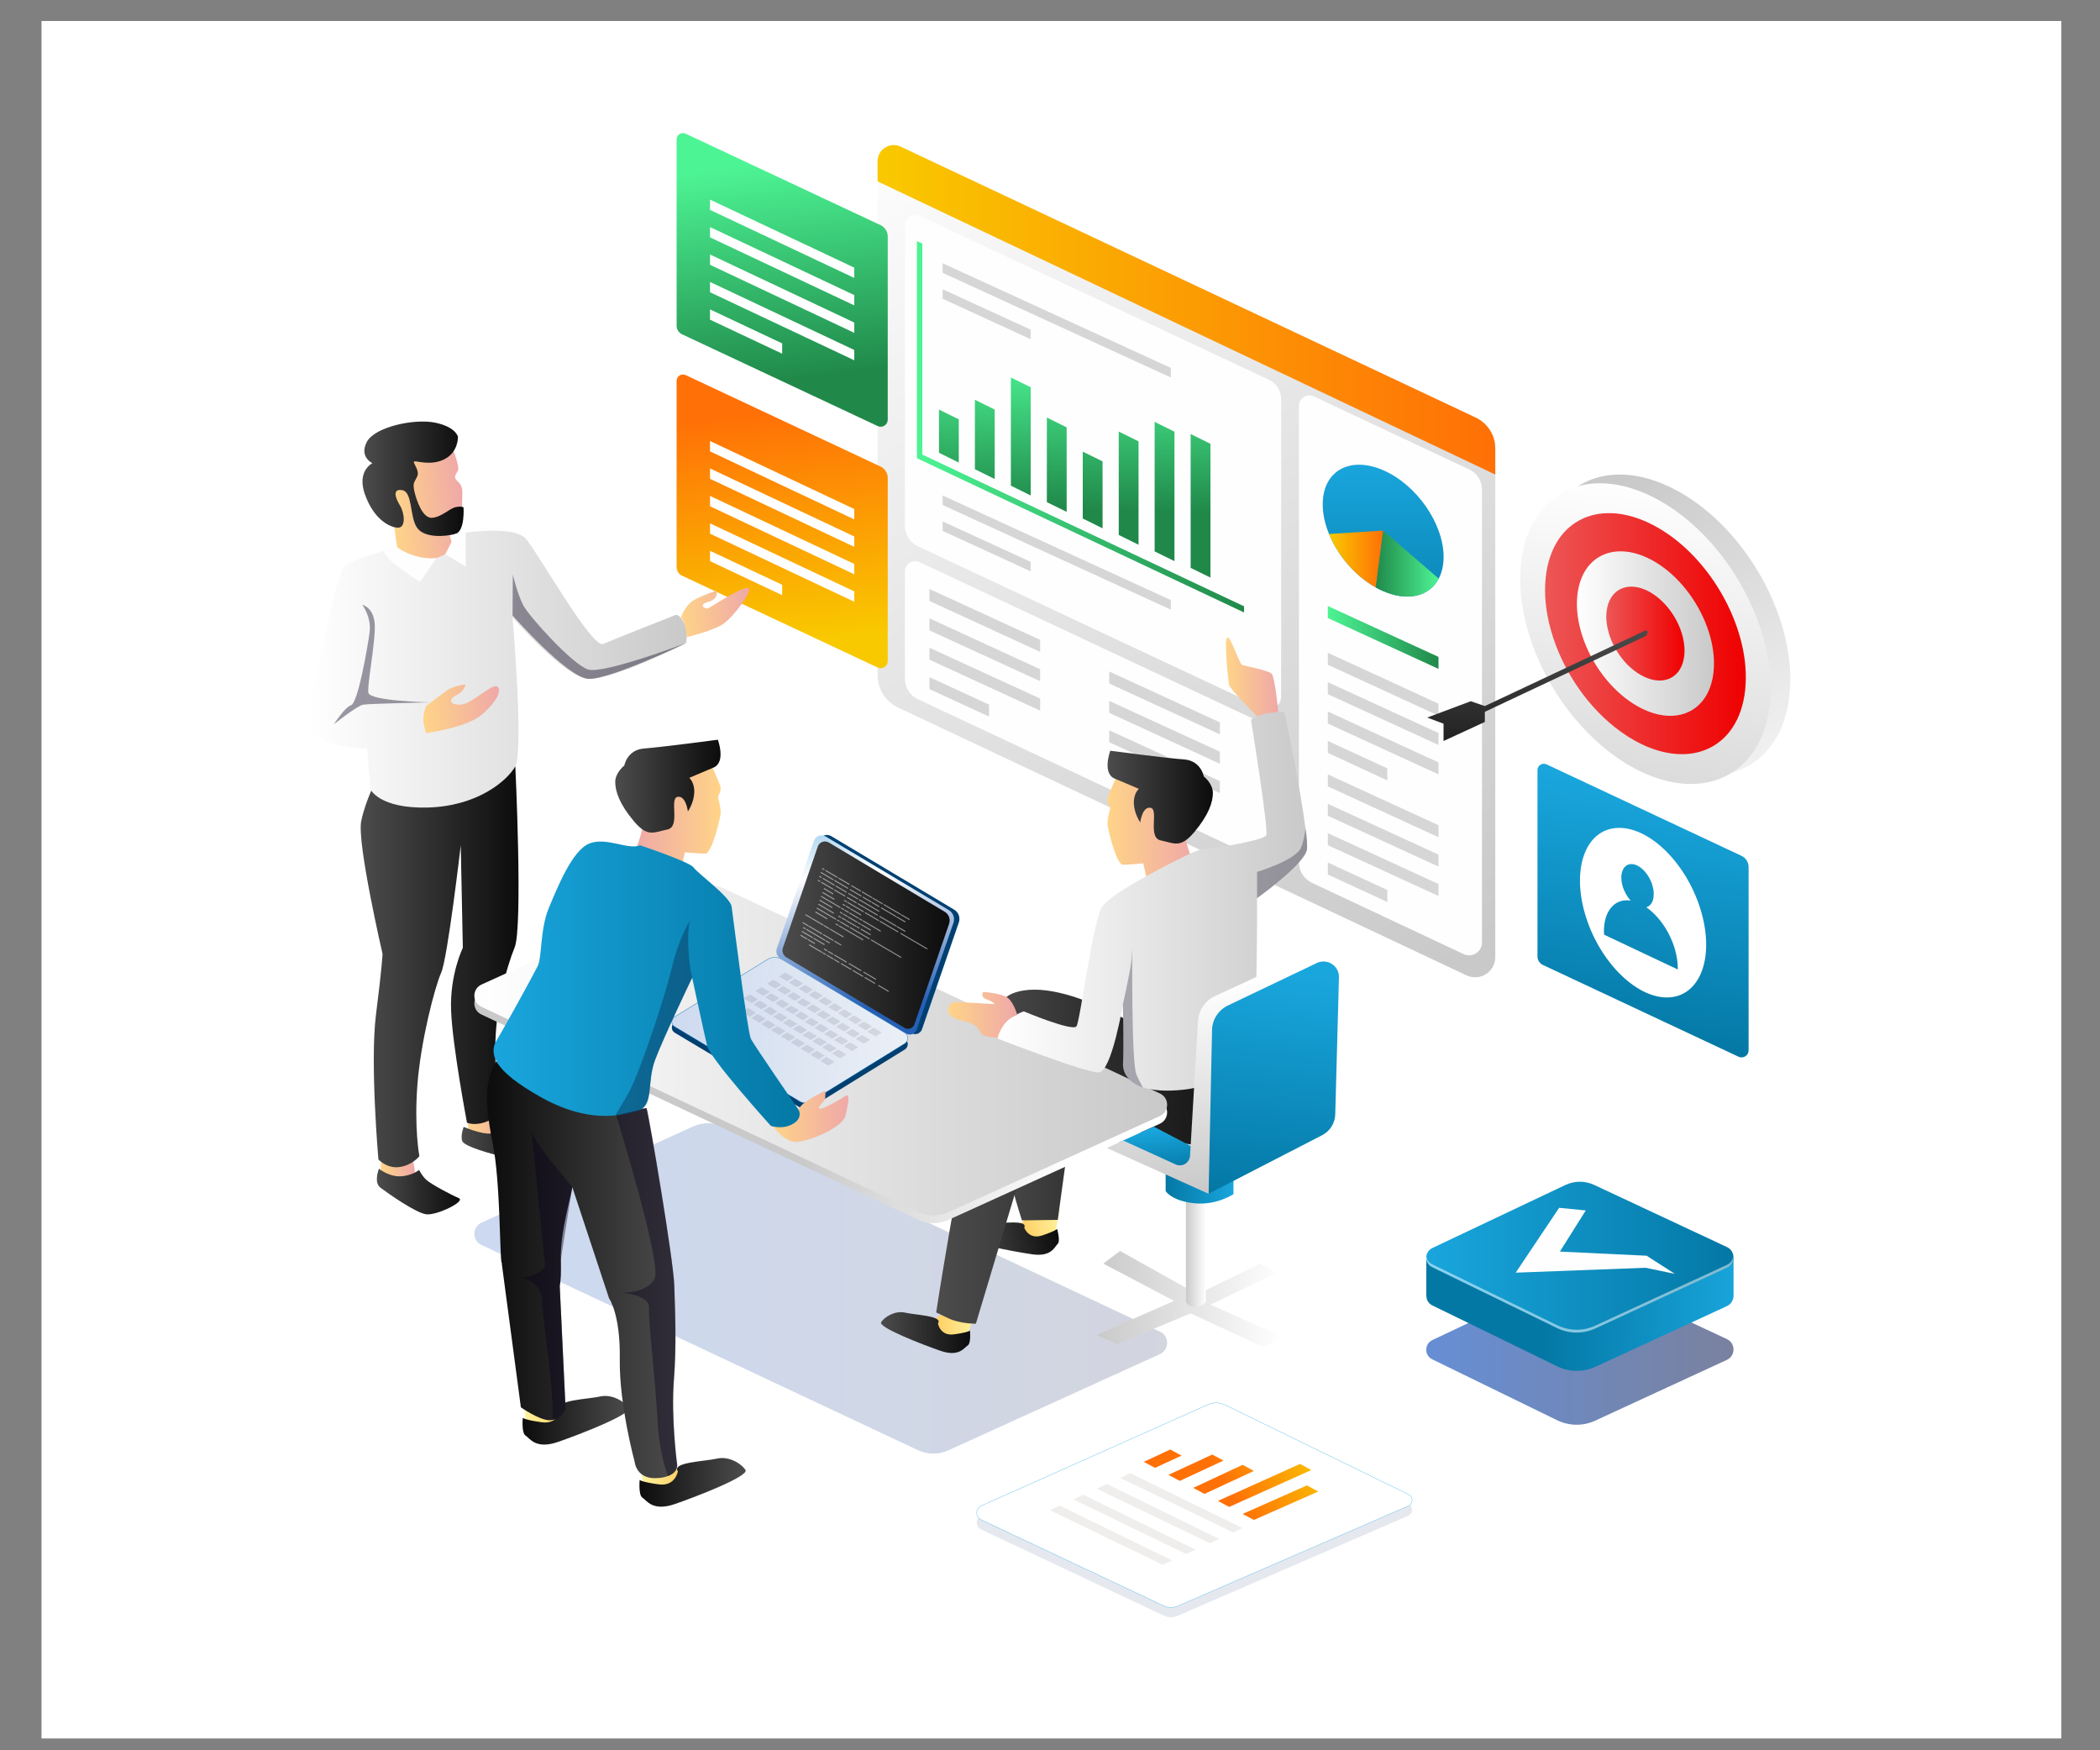 <svg xmlns="http://www.w3.org/2000/svg" viewBox="0 0 3000 2500" id="business-team-working-in-office"><rect x="0" y="0" width="3000" height="2500" fill="#808080" stroke="none"/><path fill="#fff" d="M59.3 30h2885.4v2453.1H59.3z"></path><linearGradient id="a" x1="677.769" x2="1667.296" y1="1840.272" y2="1840.272" gradientUnits="userSpaceOnUse"><stop offset="0" stop-color="#0043ba"></stop><stop offset="1" stop-color="#212d5e"></stop></linearGradient><path fill="url(#a)" d="m1354.7 2071.6 302.2-137.4c13.8-6.3 13.9-25.8.2-32.2l-622.5-292.6c-14.1-6.6-30.5-6.8-44.7-.3L688 1746.3c-13.7 6.2-13.8 25.6-.2 31.9l623.4 293.1c13.8 6.5 29.7 6.6 43.5.3z" opacity=".2"></path><linearGradient id="b" x1="1513.611" x2="1584.116" y1="1585.427" y2="1585.427" gradientTransform="rotate(-10.673 2405.88 2025.575)" gradientUnits="userSpaceOnUse"><stop offset="0" stop-color="#ffc655"></stop><stop offset="1" stop-color="#fff39f"></stop></linearGradient><path fill="url(#b)" d="M1469.6 1732.2s-12.2 22.5-20.6 22.7c-8.4.2 15.8 17.3 28.8 18.2 13 .9 30.4-7.4 29.9-10-.5-2.6 6.2-34.3 6.2-34.3l-44.3 3.4z"></path><linearGradient id="c" x1="1448.49" x2="1575.943" y1="1597.043" y2="1597.043" gradientTransform="rotate(-10.673 2405.88 2025.575)" gradientUnits="userSpaceOnUse"><stop offset="0" stop-color="#4c4c4c"></stop><stop offset="1" stop-color="#0c0c0c"></stop></linearGradient><path fill="url(#c)" d="M1463.2 1753.6s6.3 17.4 25.4 11.1c19.1-6.3 21.6-9.4 21.6-9.4s5 17.6.7 21.5c-4.3 3.9-8.6 18.9-36.8 14.7-28.2-4.2-94.1-16.4-90.8-24.5 3.2-8 16.1-20.3 31.1-19.7 14.9.6 54.6-5.9 48.8 6.3z"></path><linearGradient id="d" x1="1413.254" x2="1722.611" y1="1578.347" y2="1578.347" gradientUnits="userSpaceOnUse"><stop offset="0" stop-color="#4c4c4c"></stop><stop offset="1" stop-color="#0c0c0c"></stop></linearGradient><path fill="url(#d)" d="M1667.3 1491.7s-145.4-101.8-220.1-73c-83.2 32.1 12.7 324.4 12.7 324.4l51.2-.7 29.4-214.9 182.1 15.5-55.3-51.3z"></path><linearGradient id="e" x1="1454.005" x2="1524.508" y1="1891.917" y2="1891.917" gradientTransform="translate(-130.345)" gradientUnits="userSpaceOnUse"><stop offset="0" stop-color="#ffc655"></stop><stop offset="1" stop-color="#fff39f"></stop></linearGradient><path fill="url(#e)" d="M1350.1 1870.5s-16.2 19.9-24.5 18.5c-8.3-1.3 12.3 19.9 24.9 23.3 12.6 3.3 31.2-1.7 31.2-4.3 0-2.7 12.4-32.5 12.4-32.5l-44-5z"></path><linearGradient id="f" x1="1388.886" x2="1516.336" y1="1903.533" y2="1903.533" gradientTransform="translate(-130.345)" gradientUnits="userSpaceOnUse"><stop offset="0" stop-color="#4c4c4c"></stop><stop offset="1" stop-color="#0c0c0c"></stop></linearGradient><path fill="url(#f)" d="M1339.9 1890.3s3 18.3 22.9 15.6c19.9-2.7 22.9-5.3 22.9-5.3s1.7 18.2-3.3 21.2-12 16.9-38.9 7.6c-26.9-9.3-89.4-33.6-84.7-40.9 4.7-7.3 19.6-16.9 34.2-13.6 14.6 3.5 54.8 4.5 46.9 15.4z"></path><linearGradient id="g" x1="1337.516" x2="1812.579" y1="1678.756" y2="1678.756" gradientUnits="userSpaceOnUse"><stop offset="0" stop-color="#4c4c4c"></stop><stop offset="1" stop-color="#0c0c0c"></stop></linearGradient><path fill="url(#g)" d="M1808.1 1531.1s25.5 93.1-46.1 106.3c-71.6 13.2-272-65.9-272-65.9l-95.9 319.2s-22.7.3-39.7-7.9l-17-8.2s56.9-372.8 87.7-399.1c30.8-26.2 251.9 14.6 251.9 14.6l131.1 41z"></path><linearGradient id="h" x1="1242.047" x2="2084.577" y1="146.486" y2="1367.801" gradientUnits="userSpaceOnUse"><stop offset="0" stop-color="#fff"></stop><stop offset="1" stop-color="#c9c9c9"></stop></linearGradient><path fill="url(#h)" d="M2136.1 640.5v726.6c0 21.1-21.9 35-41 26.1l-812.2-382.6c-17.8-8.4-29.2-26.3-29.2-46.1V230.3c0-17 17.6-28.2 33-20.9l821.5 387c16.9 8.1 27.9 25.2 27.9 44.1z"></path><path fill="#fefefe" d="m1804 1011.4-492.6-231.1c-11.4-5.3-18.7-16.8-18.7-29.4V321.7c0-10.8 11.3-18 21.1-13.4l498.5 233.9c10.9 5.1 17.9 16.1 17.9 28.2v424.4c0 13.4-14 22.3-26.2 16.6zM2090.9 1362.8 1874.3 1261c-11.4-5.3-18.7-16.8-18.7-29.4V579.5c0-10.8 11.3-18 21.1-13.4l222.5 104.6c10.9 5.1 17.9 16.1 17.9 28.2v647.3c0 13.4-14 22.3-26.2 16.6zM1804 1229.9l-492.6-231.1c-11.4-5.3-18.7-16.8-18.7-29.4v-153c0-10.8 11.3-18 21.1-13.4l498.5 233.9c10.9 5.1 17.9 16.1 17.9 28.2v148.2c0 13.4-14 22.3-26.2 16.6z"></path><linearGradient id="i" x1="1309.864" x2="1777.243" y1="609.577" y2="609.577" gradientUnits="userSpaceOnUse"><stop offset="0" stop-color="#4df494"></stop><stop offset="1" stop-color="#20894a"></stop></linearGradient><path fill="url(#i)" d="M1317.6 649.3V347.9l-7.7-3.5v310.1l467.3 220.3V866z"></path><linearGradient id="j" x1="1359.543" x2="1352.265" y1="503.844" y2="719.735" gradientUnits="userSpaceOnUse"><stop offset="0" stop-color="#4df494"></stop><stop offset="1" stop-color="#20894a"></stop></linearGradient><path fill="url(#j)" d="m1341.4 646.7 28.3 14V599l-28.3-14z"></path><linearGradient id="k" x1="1411.003" x2="1403.726" y1="505.578" y2="721.469" gradientUnits="userSpaceOnUse"><stop offset="0" stop-color="#4df494"></stop><stop offset="1" stop-color="#20894a"></stop></linearGradient><path fill="url(#k)" d="m1392.7 670.2 28.3 14V585l-28.3-14z"></path><linearGradient id="l" x1="1462.162" x2="1454.884" y1="507.303" y2="723.194" gradientUnits="userSpaceOnUse"><stop offset="0" stop-color="#4df494"></stop><stop offset="1" stop-color="#20894a"></stop></linearGradient><path fill="url(#l)" d="m1444.1 693.7 28.3 14V553.1l-28.3-13.9z"></path><linearGradient id="m" x1="1514.821" x2="1507.544" y1="509.078" y2="724.969" gradientUnits="userSpaceOnUse"><stop offset="0" stop-color="#4df494"></stop><stop offset="1" stop-color="#20894a"></stop></linearGradient><path fill="url(#m)" d="m1495.5 717.2 28.3 13.9V610.4l-28.3-14z"></path><linearGradient id="n" x1="1567.335" x2="1560.058" y1="510.848" y2="726.739" gradientUnits="userSpaceOnUse"><stop offset="0" stop-color="#4df494"></stop><stop offset="1" stop-color="#20894a"></stop></linearGradient><path fill="url(#n)" d="m1546.8 740.6 28.3 14V659l-28.3-13.9z"></path><linearGradient id="o" x1="1618.548" x2="1611.271" y1="512.574" y2="728.465" gradientUnits="userSpaceOnUse"><stop offset="0" stop-color="#4df494"></stop><stop offset="1" stop-color="#20894a"></stop></linearGradient><path fill="url(#o)" d="m1598.2 764.1 28.3 14V630.4l-28.3-14z"></path><linearGradient id="p" x1="1670.011" x2="1662.734" y1="514.309" y2="730.2" gradientUnits="userSpaceOnUse"><stop offset="0" stop-color="#4df494"></stop><stop offset="1" stop-color="#20894a"></stop></linearGradient><path fill="url(#p)" d="m1649.5 787.6 28.3 13.9V616.6l-28.3-14z"></path><linearGradient id="q" x1="1721.998" x2="1714.721" y1="516.061" y2="731.952" gradientUnits="userSpaceOnUse"><stop offset="0" stop-color="#4df494"></stop><stop offset="1" stop-color="#20894a"></stop></linearGradient><path fill="url(#q)" d="m1700.9 811.1 28.3 13.9V633.9l-28.3-14z"></path><path fill="#d6d6d6" d="m1346.6 389.7 326 149.5v-13.7l-326-149.5zM1346.6 426.7l125.8 57.8v-13.6l-125.8-57.8zM1346.6 721.3l326 149.5v-13.7l-326-149.4zM1346.6 758.3l125.8 57.8v-13.6l-125.8-57.8z"></path><linearGradient id="r" x1="2878.237" x2="2878.237" y1="658.878" y2="953.075" gradientTransform="matrix(-1 0 0 1 4854.11 0)" gradientUnits="userSpaceOnUse"><stop offset="0" stop-color="#19a6dd"></stop><stop offset=".995" stop-color="#0478a5"></stop></linearGradient><path fill="url(#r)" d="M1889.6 720.4c0 13.8 3.2 28.2 9 42.3 12.6 30.9 37.5 60.1 66.9 76.4 3.4 2 6.9 3.7 10.5 5.2 35.6 15.5 66.1 7.2 79.3-17.8 4.5-8.5 7-19 7-31 0-47.7-38.6-103.2-86.3-123.9-47.8-20.7-86.4 1.1-86.4 48.8z"></path><linearGradient id="s" x1="1898.575" x2="1975.916" y1="798.547" y2="798.547" gradientUnits="userSpaceOnUse"><stop offset="0" stop-color="#f9c900"></stop><stop offset=".995" stop-color="#ff7006"></stop></linearGradient><path fill="url(#s)" d="M1898.6 762.7c12.6 30.9 37.5 60.1 66.9 76.4l10.5-81.2-77.4 4.8z"></path><linearGradient id="t" x1="2798.9" x2="2888.648" y1="805.054" y2="805.054" gradientTransform="matrix(-1 0 0 1 4854.11 0)" gradientUnits="userSpaceOnUse"><stop offset="0" stop-color="#4df494"></stop><stop offset="1" stop-color="#20894a"></stop></linearGradient><path fill="url(#t)" d="M1965.5 839.1c3.4 2 6.9 3.7 10.5 5.2 35.6 15.5 66.1 7.2 79.3-17.8l-79.3-68.6-10.5 81.2z"></path><linearGradient id="u" x1="1896.877" x2="2054.959" y1="910.515" y2="910.515" gradientUnits="userSpaceOnUse"><stop offset="0" stop-color="#4df494"></stop><stop offset="1" stop-color="#20894a"></stop></linearGradient><path fill="url(#u)" d="m1896.9 882.8 158.1 72.6v-17.1l-158.1-72.7z"></path><path fill="#d6d6d6" d="m1896.9 949.5 158.1 72.7v-17.1l-158.1-72.7zM1896.9 991.5l158.1 72.6V1047l-158.1-72.6zM1896.9 1033.5l158.1 72.6V1089l-158.1-72.7zM1896.9 1075.4l85 39.3v-17.2l-85-39.2zM1327.8 858.4l158.1 72.7v-17.2l-158.1-72.6zM1327.8 900.4l158.1 72.6v-17.1l-158.1-72.7zM1327.8 942.3l158.1 72.7v-17.2l-158.1-72.6zM1327.8 984.3l85.1 39.2v-17.1l-85.1-39.2zM1584.6 976.3l158.1 72.6v-17.1l-158.1-72.7zM1584.6 1018.2l158.1 72.7v-17.2l-158.1-72.6zM1584.6 1060.2l158.1 72.6v-17.1l-158.1-72.6zM1584.6 1102.2l85.1 39.2v-17.1l-85.1-39.3zM1896.9 1123.2l158.1 72.7v-17.2l-158.1-72.6zM1896.9 1165.2l158.1 72.6v-17.1l-158.1-72.6zM1896.9 1207.2l158.1 72.6v-17.1l-158.1-72.7zM1896.9 1249.1l85 39.3v-17.2l-85-39.2z"></path><linearGradient id="v" x1="1253.675" x2="2136.064" y1="442.524" y2="442.524" gradientUnits="userSpaceOnUse"><stop offset="0" stop-color="#f9c900"></stop><stop offset=".995" stop-color="#ff7006"></stop></linearGradient><path fill="url(#v)" d="M2136.1 640.5v37.3l-882.4-418.7v-28.7c0-17 17.6-28.2 33-20.9l821.5 387c16.9 8 27.9 25.1 27.9 44z"></path><linearGradient id="w" x1="2267.2" x2="2592.42" y1="718.155" y2="1226.532" gradientUnits="userSpaceOnUse"><stop offset="0" stop-color="#c9c9c9"></stop><stop offset="1" stop-color="#fff"></stop></linearGradient><path fill="url(#w)" d="M2399.4 702.8c-98.4-55.5-187-15.5-198.4 89.2-3.3 30.2.3 62.7 9.4 94.9 19.8 70.6 66.7 139.8 126.4 181.8 6.9 5 14 9.5 21.4 13.6 73.3 41.4 141.3 29.6 175.7-22.5 11.8-17.7 19.6-40.2 22.5-66.7 11.4-104.8-58.8-234.8-157-290.3z"></path><linearGradient id="x" x1="2352.993" x2="2352.993" y1="677.938" y2="1331.077" gradientTransform="matrix(.972 .093 0 1 63.263 -212.885)" gradientUnits="userSpaceOnUse"><stop offset="0" stop-color="#fff"></stop><stop offset="1" stop-color="#c9c9c9"></stop></linearGradient><path fill="url(#x)" d="M2371.3 715.3c-98.4-55.5-187-15.5-198.4 89.2-3.3 30.2.3 62.7 9.4 94.9 19.8 70.6 66.7 139.8 126.4 181.8 6.9 5 14 9.5 21.4 13.6 73.3 41.4 141.3 29.6 175.7-22.5 11.8-17.7 19.6-40.2 22.5-66.7 11.4-104.8-58.8-234.8-157-290.3z"></path><linearGradient id="y" x1="2207.176" x2="2494.04" y1="905.032" y2="905.032" gradientUnits="userSpaceOnUse"><stop offset="0" stop-color="#ed5656"></stop><stop offset="1" stop-color="#ef0000"></stop></linearGradient><path fill="url(#y)" d="M2493.1 985.6c-2.3 21.3-8.6 39.3-18 53.5-27.6 41.8-82.1 51.3-140.9 18.1-5.9-3.3-11.6-6.9-17.1-10.9-47.9-33.6-85.5-89.1-101.4-145.7-7.3-25.8-10.2-51.8-7.5-76.1 9.1-84 80.2-116 159-71.5 78.7 44.4 135 148.6 125.9 232.6z"></path><linearGradient id="z" x1="2252.692" x2="2448.524" y1="905.032" y2="905.032" gradientUnits="userSpaceOnUse"><stop offset="0" stop-color="#fff"></stop><stop offset="1" stop-color="#c9c9c9"></stop></linearGradient><path fill="url(#z)" d="M2447.9 960c-1.6 14.5-5.9 26.8-12.3 36.5-18.9 28.5-56 35-96.2 12.3-4-2.2-7.9-4.7-11.7-7.4-32.7-23-58.4-60.9-69.2-99.5-5-17.6-6.9-35.4-5.1-51.9 6.2-57.3 54.7-79.2 108.6-48.8 53.7 30.4 92.1 101.5 85.9 158.8z"></path><linearGradient id="A" x1="2294.722" x2="2406.494" y1="905.032" y2="905.032" gradientUnits="userSpaceOnUse"><stop offset="0" stop-color="#ed5656"></stop><stop offset="1" stop-color="#ef0000"></stop></linearGradient><path fill="url(#A)" d="M2406.1 936.4c-.9 8.3-3.3 15.3-7 20.8-10.8 16.3-32 20-54.9 7-2.3-1.3-4.5-2.7-6.7-4.2-18.7-13.1-33.3-34.7-39.5-56.8-2.9-10.1-4-20.2-2.9-29.6 3.6-32.7 31.2-45.2 62-27.9 30.6 17.4 52.6 58 49 90.7z"></path><linearGradient id="B" x1="2196.346" x2="2196.346" y1="896.367" y2="1142.865" gradientUnits="userSpaceOnUse"><stop offset="0" stop-color="#4c4c4c"></stop><stop offset="1" stop-color="#0c0c0c"></stop></linearGradient><path fill="url(#B)" d="m2350.6 900.5-229.4 108-20.1-6.9-62.2 23.3 23.3 8.8v24.7l59-27.2v-14.5l229.4-108c0-.1 7.1-7 0-8.2z"></path><linearGradient id="C" x1="2372.061" x2="2320.939" y1="1122.578" y2="1487.738" gradientUnits="userSpaceOnUse"><stop offset="0" stop-color="#19a6dd"></stop><stop offset=".995" stop-color="#0478a5"></stop></linearGradient><path fill="url(#C)" d="M2498 1238.6v261.7c0 7.3-7.6 12.2-14.3 9.1l-279.5-131.1c-4.8-2.2-7.8-7-7.8-12.3v-266c0-6.7 6.9-11 13-8.2l278.4 130.6c6.2 2.9 10.2 9.2 10.2 16.2z"></path><path fill="#fff" d="M2430.7 1303.6c-18.8-66.9-71.4-121.1-117.5-121.1-46.1 0-68.2 54.2-49.4 121.1 18.8 66.9 71.4 121.1 117.5 121.1 46.1-.1 68.2-54.3 49.4-121.1zm-33.8 81.2-105.4-49.8c-1.7-28.5 11-49.1 32.7-49.1 1.8 0 3.5.2 5.3.4-5.1-5.5-9.3-12.9-11.6-21-4.8-17.2.9-31.1 12.7-31.1 11.8 0 25.4 13.9 30.2 31.1 4.3 15.2.3 27.9-8.9 30.6 17.8 12.4 33.8 35 41.1 60.9 2.8 10 4 19.4 3.9 28z"></path><linearGradient id="D" x1="1096.212" x2="1134.976" y1="233.468" y2="541.162" gradientUnits="userSpaceOnUse"><stop offset="0" stop-color="#4df494"></stop><stop offset="1" stop-color="#20894a"></stop></linearGradient><path fill="url(#D)" d="M1268.2 337.8v261.7c0 7.3-7.6 12.2-14.3 9.1L974.4 477.5c-4.8-2.2-7.8-7-7.8-12.3v-266c0-6.7 6.9-11 13-8.2L1258 321.6c6.1 2.9 10.2 9.2 10.2 16.2z"></path><path fill="#fff" d="m1014.3 299.8 206.1 97.2v-14.7l-206.1-97.2zM1014.3 339l206.1 97.2v-14.7l-206.1-97.2zM1014.3 378.2l206.1 97.2v-14.7l-206.1-97.2zM1014.3 417.4l206.1 97.2v-14.7l-206.1-97.2zM1014.3 456.6l103.1 48.6v-14.7l-103.1-48.6z"></path><linearGradient id="E" x1="1134.408" x2="1101.457" y1="917.663" y2="586.313" gradientUnits="userSpaceOnUse"><stop offset="0" stop-color="#f9c900"></stop><stop offset=".995" stop-color="#ff7006"></stop></linearGradient><path fill="url(#E)" d="M1268.2 682.7v261.7c0 7.3-7.6 12.2-14.3 9.1L974.4 822.3c-4.8-2.2-7.8-7-7.8-12.3V544c0-6.7 6.9-11 13-8.2L1258 666.4c6.1 3 10.2 9.3 10.2 16.3z"></path><path fill="#fff" d="m1014.3 644.7 206.1 97.2v-14.8l-206.1-97.2zM1014.3 683.9l206.1 97.2v-14.8l-206.1-97.2zM1014.3 723.1l206.1 97.2v-14.8l-206.1-97.2zM1014.3 762.3l206.1 97.2v-14.8l-206.1-97.2zM1014.3 801.5l103.1 48.6v-14.8l-103.1-48.6z"></path><linearGradient id="F" x1="514.1" x2="562.065" y1="1530.471" y2="1530.471" gradientTransform="rotate(-4.585 2286.924 1225.157)" gradientUnits="userSpaceOnUse"><stop offset="0" stop-color="#ffd488"></stop><stop offset="1" stop-color="#efa8a8"></stop></linearGradient><path fill="url(#F)" d="M545.1 1655.7s-3.5 17.3 1.9 23.1 41.1 7.8 44.4 1.4c3.3-6.4-1.9-24.1-1.9-24.1l-44.4-.4z"></path><linearGradient id="G" x1="642.961" x2="698.726" y1="1479.274" y2="1479.274" gradientTransform="rotate(-4.585 2286.924 1225.157)" gradientUnits="userSpaceOnUse"><stop offset="0" stop-color="#ffd488"></stop><stop offset="1" stop-color="#efa8a8"></stop></linearGradient><path fill="url(#G)" d="M667.7 1597.7s.9 23.9 5.5 24.1c4.6.3 57.8 1.3 51.5-4.1-6.4-5.4-13.1-13.3-15.5-17.4-2.4-4.2-3.3-8.3-3.3-8.3l-38.2 5.7z"></path><linearGradient id="H" x1="515.056" x2="740.717" y1="1380.988" y2="1380.988" gradientUnits="userSpaceOnUse"><stop offset="0" stop-color="#4c4c4c"></stop><stop offset="1" stop-color="#0c0c0c"></stop></linearGradient><path fill="url(#H)" d="M736.2 1094.8s10.9 229.6-1 258.5c-11.9 28.9-27.8 87.9-27.6 144.6.2 56.7 2.9 90.2 2.9 90.2s5.9 5-13.1 13c-19 8.1-30.3 2.4-30.3 2.4s-20.8-109.5-22.7-160.6c-1.9-51.1 16.8-89.1 16.8-89.1l-3-146.4s-18.7 161-27.9 181.8c-9.2 20.7-29.2 97.5-34 160.1s2.8 102.1 2.8 102.1-9.9 12.9-28.2 15.5-30.3-10.8-30.3-10.8-12.2-138.5-3.5-206.7c8.7-68.3 9.4-86.9 9.4-86.9s-36.7-158.4-30.5-189.4c6.2-31 23.3-62.5 23.3-62.5l196.9-15.8z"></path><linearGradient id="I" x1="605.491" x2="707.575" y1="581.733" y2="581.733" gradientTransform="rotate(-4.585 2286.924 1225.157)" gradientUnits="userSpaceOnUse"><stop offset="0" stop-color="#ffd488"></stop><stop offset="1" stop-color="#efa8a8"></stop></linearGradient><path fill="url(#I)" d="M644.7 635s12.4 30.9 9.5 37c-2.9 6.1-6.6 9.2-1.8 14.1s8.5 8.3 8.1 18.5c-.4 10.2-.2 43.6-6.2 50.3-6 6.7-12.9 5.1-12.9 5.1l4.9 18.8s-1.7 13.4-26.3 19.4c-24.6 6-49.4-6.9-50.7-7.1-1.3-.2-13.8-87.7-11.3-110.1 2.5-22.5 18.1-44.1 28.5-49.3 10.5-5.2 58.2 3.3 58.2 3.3z"></path><linearGradient id="J" x1="517.905" x2="662.475" y1="683.911" y2="683.911" gradientUnits="userSpaceOnUse"><stop offset="0" stop-color="#4c4c4c"></stop><stop offset="1" stop-color="#0c0c0c"></stop></linearGradient><path fill="url(#J)" d="M654.2 623.8s.9 21.6-18.9 31.9c-19.8 10.4-41.1 1.9-43.7 3.5-2.6 1.6 8.4 12.5 4.4 21.3s-6.7 8.7-4.1 20.9c2.7 12.3 11.6 39.3 25.4 38.2 13.8-1.1 24.7-13.3 33.6-15.2 8.9-1.9 11.3.4 11.3.4s2.3 34-11.6 37.8-44.4 6.6-55-9.1c-10.6-15.7-5.9-50.8-21-53.4-15.1-2.5-9.2 12.2-2.9 22.5 6.2 10.3 8.7 32.4-4.3 31.1-12.9-1.3-33.9-13.5-46-47.3-12.2-33.8 10.6-44.8 10.6-44.8s-19.3-8.9-7.9-30.5c11.5-21.5 67.9-33.5 97.5-27.4 29.7 6.1 32.6 20.1 32.6 20.1z"></path><linearGradient id="K" x1="442.358" x2="981.36" y1="955.676" y2="955.676" gradientUnits="userSpaceOnUse"><stop offset="0" stop-color="#fff"></stop><stop offset="1" stop-color="#c9c9c9"></stop></linearGradient><path fill="url(#K)" d="M567.4 781.7s25.6 23.5 55.8 15.6c30.2-8 27.4-34.6 27.4-34.6s82.9-14.4 101 7.2c18.1 21.6 94.3 156.9 110.1 149.9 15.8-7 103.6-41.5 103.6-41.5s5.1-1.9 12.1 11.7c7 13.5 2.3 28.8 2.3 28.8s-105.7 53-139.3 50.9c-33.6-2.1-108.1-87.5-108.1-87.5s16.1 191.4 3.7 212.7c-12.4 21.3-54.9 56.6-124.6 58.5-69.7 1.9-82.3-26.1-82.3-26.1l-4.7-58.3s-81.8-.9-82.2-34.3c-.5-33.4 38.5-214.4 49.5-225.5 11.1-11.2 75.7-27.5 75.7-27.5z"></path><path fill="#fefefe" d="m623.3 797.3-23.2 34s-55.6-35.1-51.1-44.6 18.4-5 18.4-5 22.8 18 55.9 15.6zM650.7 762.7l-14.5 28.9 29 17.8v-49.1c0-.1-6.3.6-14.5 2.4z"></path><path fill="#08011c" d="M517.5 863.8s13.7 17.7 10.4 40.3c-3.2 22.6-16.5 99.5-26.3 103.1-9.8 3.7-24.5 27.2-24.5 27.2s33.2-26.5 41.8-27.9c8.5-1.4 95.1-3.3 95.1-3.3s-86.1-1.7-87.8-13.9c-1.7-12.1 10.2-71.5 9.2-96.7-1-25.1-17.9-28.8-17.9-28.8zM732.6 820.7l-.4 58.4s78.5 89 108.3 90.5c29.7 1.5 139.3-50.9 139.3-50.9s-117.4 44.4-139.6 37.6c-22.2-6.9-84-75.5-92.5-91.4-8.5-16-15.1-44.2-15.1-44.2z" opacity=".4"></path><linearGradient id="L" x1="1004.227" x2="1104.532" y1="775.144" y2="775.144" gradientTransform="rotate(-4.585 2286.924 1225.157)" gradientUnits="userSpaceOnUse"><stop offset="0" stop-color="#ffd488"></stop><stop offset="1" stop-color="#efa8a8"></stop></linearGradient><path fill="url(#L)" d="M972.6 882.3s5.8-18.3 19.7-25.7 31.6-13.2 31.6-13.2 3.5 12.1-11.9 16.2c-15.4 4.2-4.8 10.8-.5 9.2 4.3-1.6 44.3-28.7 56-29 11.7-.3-20.4 43.1-36 52.5-15.6 9.4-50.3 17.8-50.3 17.8s-1.5-23.7-8.6-27.8z"></path><linearGradient id="M" x1="625.727" x2="737.238" y1="880.899" y2="880.899" gradientTransform="rotate(-4.585 2286.924 1225.157)" gradientUnits="userSpaceOnUse"><stop offset="0" stop-color="#ffd488"></stop><stop offset="1" stop-color="#efa8a8"></stop></linearGradient><path fill="url(#M)" d="M608.8 1008.1s-6.3 15-3.3 27l3 12s56.7-7.3 79.1-25.8c22.4-18.5 30.4-37.2 22.3-40.9-8.1-3.6-35.6 24.7-51.2 26s-19.1-7.4-6.8-13.4 13.2-15.5 13.2-15.5-18.5 2.3-26.7 8.7c-8.1 6.2-29.6 21.9-29.6 21.9z"></path><linearGradient id="N" x1="538.371" x2="657.001" y1="1701.905" y2="1701.905" gradientUnits="userSpaceOnUse"><stop offset="0" stop-color="#4c4c4c"></stop><stop offset="1" stop-color="#0c0c0c"></stop></linearGradient><path fill="url(#N)" d="M598.8 1671.1s-11.1 8.8-27.5 9.1c-16.4.3-29.9-10.9-29.9-10.9s-8.1 19.5 2.2 27.2c10.3 7.7 51 36.6 65.9 38 14.9 1.4 56.8-18.7 45.7-23.3-11.2-4.7-40-20.1-46.3-26.1-6.5-6.1-10.1-14-10.1-14z"></path><linearGradient id="O" x1="659.47" x2="776.9" y1="1632.553" y2="1632.553" gradientUnits="userSpaceOnUse"><stop offset="0" stop-color="#4c4c4c"></stop><stop offset="1" stop-color="#0c0c0c"></stop></linearGradient><path fill="url(#O)" d="M662.4 1609.6s26.1 11 38.4 9.4 23.4-10.7 23.4-10.7 13.8 12.7 31 14.6c17.2 1.9 30.9 9.6 13.9 21.5-17.1 11.9-12.5 15.8-40.2 10-27.7-5.8-65.6-16.9-68.5-24.5-2.9-7.8 2-20.3 2-20.3z"></path><linearGradient id="P" x1="1534.157" x2="1143.758" y1="1521.898" y2="1510.348" gradientUnits="userSpaceOnUse"><stop offset="0" stop-color="#fff"></stop><stop offset="1" stop-color="#c9c9c9"></stop></linearGradient><path fill="url(#P)" d="m1354.7 1742.5 302.2-137.4c13.8-6.3 13.9-25.8.2-32.2l-622.5-292.6c-14.1-6.6-30.5-6.8-44.7-.3L688 1417.2c-13.7 6.2-13.8 25.6-.2 31.9l623.4 293.1c13.8 6.5 29.7 6.6 43.5.3z"></path><linearGradient id="Q" x1="677.769" x2="1667.296" y1="1500.138" y2="1500.138" gradientUnits="userSpaceOnUse"><stop offset="0" stop-color="#fff"></stop><stop offset="1" stop-color="#c9c9c9"></stop></linearGradient><path fill="url(#Q)" d="m1354.7 1731.5 302.2-137.4c13.8-6.3 13.9-25.8.2-32.2l-622.5-292.6c-14.1-6.6-30.5-6.8-44.7-.3L688 1406.2c-13.7 6.2-13.8 25.6-.2 31.9l623.4 293.1c13.8 6.4 29.7 6.5 43.5.3z"></path><linearGradient id="R" x1="1582.033" x2="1706.275" y1="1185.015" y2="1185.015" gradientUnits="userSpaceOnUse"><stop offset="0" stop-color="#ffd488"></stop><stop offset="1" stop-color="#efa8a8"></stop></linearGradient><path fill="url(#R)" d="M1597.7 1103.8s-14 29.8-15.4 36.5c-1.4 6.7 4.8 12.2 3.4 15.7s-3.4 14.6-3.6 20.4c-.2 5.8 12.7 58.7 21.9 58.7s29.3-2 29.3-2l7.3 33.3 65.7-30.8s-13.4-28.8-13.4-48.1-21.6-47.7-42.8-57.7c-21.2-10.2-52.4-26-52.4-26z"></path><linearGradient id="S" x1="1582.245" x2="1732.77" y1="1138.606" y2="1138.606" gradientUnits="userSpaceOnUse"><stop offset="0" stop-color="#4c4c4c"></stop><stop offset="1" stop-color="#0c0c0c"></stop></linearGradient><path fill="url(#S)" d="M1586.1 1072.3s-12 32.2 6.3 39.8c18.3 7.6 34.6 14.7 34.6 14.7s-7.7 5.9-7.2 20.8 9.1 27 9.1 27 2.9-23.2 14.9-20.8c12 2.4-4.8 42.8 14.4 46.6s27.8 12 48-12 26.5-42.3 26.5-55.8-13-23.6-13-23.6-3.8-22.5-28.3-24.3c-24.5-1.6-105.3-12.4-105.3-12.4z"></path><linearGradient id="T" x1="1425.238" x2="1867.329" y1="1287.447" y2="1287.447" gradientUnits="userSpaceOnUse"><stop offset="0" stop-color="#fff"></stop><stop offset="1" stop-color="#c9c9c9"></stop></linearGradient><path fill="url(#T)" d="M1866.9 1214.2c-4.9 21.4-71.1 68.7-71.1 68.7s1 195.3-8.6 212.7c-9.6 17.5-34.1 54-96.9 60.9-24.9 2.7-43.8 1.1-57.5-3.5-20.7-6.9-29.3-20.4-28.5-34.8 1.4-24-.1-83.5-.1-83.5s-16.2 96.1-34.4 97.1-144.5-48.3-144.5-48.3-2-18.2 14-27.5c16.1-9.3 23.3-11.4 23.3-11.4s69.6 29.2 75.2 21.3c5.6-8 23.6-153.9 37.2-171.5 13.7-17.7 68.3-45.9 68.3-45.9s64.7-35.9 76.1-35.9c11.3.1 85.9-12.2 89.5-19.5 3.7-7.4-21.8-165.2-21.8-165.2s17-11 30.9-10.9c13.9.1 16.9 0 16.9 0s22.9 109.3 30.1 166c2.1 15.3 2.9 26.7 1.9 31.2z"></path><linearGradient id="U" x1="1751.409" x2="1826.153" y1="966.852" y2="966.852" gradientUnits="userSpaceOnUse"><stop offset="0" stop-color="#ffd488"></stop><stop offset="1" stop-color="#efa8a8"></stop></linearGradient><path fill="url(#U)" d="M1795.8 1023.2s-38.5-38.9-39.9-44.5c-1.3-5.6-7.8-67-2.5-68.2 5.3-1.1 16.6 37.8 21.5 39.4 4.9 1.6 37.1 7.6 41.8 12.5 4.7 4.9 9.4 54.5 9.4 54.5s-21.6 1.5-30.3 6.3z"></path><linearGradient id="V" x1="1354.475" x2="1453.25" y1="1449.391" y2="1449.391" gradientUnits="userSpaceOnUse"><stop offset="0" stop-color="#ffd488"></stop><stop offset="1" stop-color="#efa8a8"></stop></linearGradient><path fill="url(#V)" d="M1453.2 1449.7s-5.7-21.5-16.7-26.4c-11-4.9-31.8-6.6-31.8-6.6s-5.4 7 4.7 10.7c10.1 3.6 11.3 6.8 11.3 6.8s-42.3-2.5-54.5-3.1c-12.2-.6-21.7 20.9 7.4 26.5 29.1 5.6 24.7 19.8 32.9 22 8.2 2.2 18.7 2.5 18.7 2.5s6.6-26 28-32.4z"></path><linearGradient id="W" x1="2899.035" x2="3165.17" y1="1855.326" y2="1855.326" gradientTransform="matrix(-1 0 0 1 4731.648 0)" gradientUnits="userSpaceOnUse"><stop offset="0" stop-color="#fff"></stop><stop offset="1" stop-color="#c9c9c9"></stop></linearGradient><path fill="url(#W)" d="m1600 1786.8 110.8 61.8 89.5-43.7 24.4 12.8-95.4 45.8 103.3 46-28.6 14.3-103.1-47.9-105.8 44.3-28.6-13.4 110.8-48.7-101.1-53.2z"></path><linearGradient id="X" x1="3009.037" x2="3037.469" y1="1785.468" y2="1785.468" gradientTransform="matrix(-1 0 0 1 4731.648 0)" gradientUnits="userSpaceOnUse"><stop offset="0" stop-color="#fff"></stop><stop offset="1" stop-color="#c9c9c9"></stop></linearGradient><path fill="url(#X)" d="M1722.6 1711v148.2s-2.6 6.8-13.7 7.8c-11.1 1.1-14.7-7.8-14.7-7.8v-155.4l28.4 7.2z"></path><linearGradient id="Y" x1="2969.555" x2="3066.453" y1="1672.384" y2="1672.384" gradientTransform="matrix(-1 0 0 1 4731.648 0)" gradientUnits="userSpaceOnUse"><stop offset="0" stop-color="#19a6dd"></stop><stop offset=".995" stop-color="#0478a5"></stop></linearGradient><path fill="url(#Y)" d="M1762.1 1679.6v26s-24.2 16.6-56.6 13c-32.4-3.6-40.3-17.4-40.3-17.4v-75.5l96.9 53.9z"></path><linearGradient id="Z" x1="1656.739" x2="1663.965" y1="1613.08" y2="1675.492" gradientUnits="userSpaceOnUse"><stop offset="0" stop-color="#19a6dd"></stop><stop offset=".995" stop-color="#0478a5"></stop></linearGradient><path fill="url(#Z)" d="m1721.1 1647.3-4.5 7-11 16.9-40.4-12-25.1-7.4-41.6-20.1 6-2.7 43.6-19.8 52.6 27.4z"></path><linearGradient id="aa" x1="1730.806" x2="1764.909" y1="1403.743" y2="1698.273" gradientUnits="userSpaceOnUse"><stop offset="0" stop-color="#fff"></stop><stop offset="1" stop-color="#c9c9c9"></stop></linearGradient><path fill="url(#aa)" d="m1904.8 1378.4-159.3 292-18.9 34.7-61.4-27.6-84-37.8 17.3-7.9 6.1-2.7 60.7 27.6 14.2 6.5c9.7 4.4 20.6-2.7 20.6-13.3l.3-4.6.5-8.5 10.4-175.8c0-16.4 9.6-31.3 24.4-38.3l117.6-54.3c10.5-4.9 22.5-4.6 32.8.6l10.1 5.1 8.6 4.3z"></path><linearGradient id="ab" x1="2895.964" x2="2932.899" y1="1391.882" y2="1710.863" gradientTransform="matrix(-1 0 0 1 4731.648 0)" gradientUnits="userSpaceOnUse"><stop offset="0" stop-color="#19a6dd"></stop><stop offset=".995" stop-color="#0478a5"></stop></linearGradient><path fill="url(#ab)" d="m1912.8 1395.9-5.3 195.7c-.3 12.6-7.5 24.1-18.8 29.9l-162.1 83.5 4.9-233.8c.3-15 9.1-28.5 22.6-35l127.1-60.7c14.9-7.1 32 4 31.6 20.4z"></path><path fill="#08011c" d="M1632.7 1553.1c-20.7-6.9-29.3-20.4-28.5-34.8 1.4-24-.1-83.5-.1-83.5s11.8-52.3 12.7-66.8l.8-14.4s-1.6 163.2 5.8 181c3.1 7.2 6.4 13.6 9.3 18.5zM1866.9 1214.2c-4.9 21.4-71.1 68.7-71.1 68.7v-37.5s55.4-16.6 62.9-34.8c3.2-7.6 5.2-18 6.5-27.5 1.9 15.2 2.7 26.6 1.7 31.1z" opacity=".29"></path><path fill="#004071" d="m1292.5 1499.1-133.4 82.4c-5.1 3.2-11.6 3.2-16.8.1L963.8 1475c-5.3-3.2-5.4-10.9-.1-14.1l132.7-82c6.2-3.9 14.1-3.9 20.4-.2l175.6 104.9c5.8 3.5 5.9 11.9.1 15.5zM1117.4 1354.2l53.1-153.9c2.4-6.9 10.5-9.8 16.8-6.1l175.8 105.1c6.3 3.7 9 11.3 6.7 18.2l-52.7 152.7c-2.1 6.1-9.4 8.8-15 5.4l-179.5-107.2c-4.8-2.9-7-8.8-5.2-14.2z"></path><linearGradient id="ac" x1="-195.501" x2="141.496" y1="1471.395" y2="1471.395" gradientTransform="translate(1155.283)" gradientUnits="userSpaceOnUse"><stop offset="0" stop-color="#cedaef"></stop><stop offset="1" stop-color="#ebf0f6"></stop></linearGradient><path fill="url(#ac)" stroke="#0071bc" stroke-miterlimit="10" stroke-width=".509" d="m1292.5 1490.6-133.4 82.4c-5.1 3.2-11.6 3.2-16.8.1l-178.5-106.6c-5.3-3.2-5.4-10.9-.1-14.1l132.7-82c6.2-3.9 14.1-3.9 20.4-.2l175.6 104.9c5.8 3.5 5.9 11.9.1 15.5z"></path><linearGradient id="ad" x1="63.81" x2="90.939" y1="1166.242" y2="1438.86" gradientTransform="translate(1155.283)" gradientUnits="userSpaceOnUse"><stop offset="0" stop-color="#98cbed"></stop><stop offset=".3" stop-color="#fefefe"></stop><stop offset="1" stop-color="#2560b7"></stop></linearGradient><path fill="url(#ad)" d="m1109.7 1354.8 53.1-153.9c2.4-6.9 10.5-9.8 16.8-6.1l175.8 105.1c6.3 3.7 9 11.3 6.7 18.2l-52.7 152.7c-2.1 6.1-9.4 8.8-15 5.4L1114.9 1369c-4.9-2.9-7-8.8-5.2-14.2z"></path><linearGradient id="ae" x1="1117.801" x2="1356.642" y1="1335.737" y2="1335.737" gradientUnits="userSpaceOnUse"><stop offset="0" stop-color="#4c4c4c"></stop><stop offset="1" stop-color="#0c0c0c"></stop></linearGradient><path fill="url(#ae)" d="m1355.9 1319.4-49.6 143.7c-.7 2.1-2.1 3.8-3.8 4.8-3 2-7 2.3-10.3.3l-168.9-100.9c-4.6-2.8-6.6-8.4-4.9-13.4l49.9-144.8c1.4-4 4.8-6.5 8.6-7.1 2.4-.4 4.9.1 7.2 1.4l165.4 98.9c6 3.5 8.6 10.7 6.4 17.1z"></path><g opacity=".5"><path fill="#fff" d="m1177 1242.7-2.3-1.3c-.4-.2-.6-.7-.4-1.1.1-.4.6-.5.9-.3l2.3 1.3c.4.2.6.7.4 1.1-.1.4-.6.6-.9.3zM1195.7 1253.7l-16-9.4c-.4-.2-.6-.7-.4-1.1.1-.4.6-.5.9-.3l16 9.4c.4.2.6.7.4 1.1-.2.4-.6.5-.9.3zM1212.9 1263.8l-14.8-8.7c-.4-.2-.6-.7-.4-1.1.1-.4.6-.5.9-.3l14.8 8.7c.4.2.6.7.4 1.1-.1.4-.5.5-.9.3zM1229.1 1273.3l-12.8-7.5c-.4-.2-.6-.7-.4-1.1.1-.4.6-.5.9-.3l12.8 7.5c.4.2.6.7.4 1.1-.1.4-.5.5-.9.3zM1245 1282.6l-13.5-7.9c-.4-.2-.6-.7-.4-1.1.1-.4.6-.5.9-.3l13.5 7.9c.4.2.6.7.4 1.1-.1.4-.5.5-.9.3zM1260.2 1291.5l-13.5-7.9c-.4-.2-.6-.7-.4-1.1.1-.4.6-.5.9-.3l13.5 7.9c.4.2.6.7.4 1.1-.1.4-.5.5-.9.3zM1285.9 1306.5l-23.3-13.6c-.4-.2-.6-.7-.4-1.1.1-.4.6-.5.9-.3l23.3 13.6c.4.2.6.7.4 1.1-.1.4-.5.6-.9.3zM1298.7 1314l-11.2-6.5c-.4-.2-.6-.7-.4-1.1.1-.4.6-.5.9-.3l11.2 6.5c.4.2.6.7.4 1.1-.1.4-.6.5-.9.3zM1190 1257.1l-17.3-10.1c-.4-.2-.6-.7-.4-1.1.1-.4.6-.5.9-.3l17.3 10.1c.4.2.6.7.4 1.1-.2.4-.6.5-.9.3zM1210.9 1269.4l-18.6-10.9c-.4-.2-.6-.7-.4-1.1.1-.4.6-.5.9-.3l18.6 10.9c.4.2.6.7.4 1.1-.1.4-.6.5-.9.3zM1229.9 1280.5l-15.6-9.1c-.4-.2-.6-.7-.4-1.1.1-.4.6-.5.9-.3l15.6 9.1c.4.2.6.7.4 1.1-.2.4-.6.5-.9.3zM1244.2 1288.9l-11.5-6.7c-.4-.2-.6-.7-.4-1.1.1-.4.6-.5.9-.3l11.5 6.7c.4.2.6.7.4 1.1-.1.4-.5.5-.9.3zM1255.5 1295.5l-9.7-5.7c-.4-.2-.6-.7-.4-1.1.1-.4.6-.5.9-.3l9.7 5.7c.4.2.6.7.4 1.1s-.6.5-.9.3zM1279.5 1309.6l-20.7-12.2c-.4-.2-.6-.7-.4-1.1.1-.4.6-.5.9-.3l20.7 12.2c.4.2.6.7.4 1.1-.1.4-.5.5-.9.3zM1292.6 1317.3l-11.6-6.8c-.4-.2-.6-.7-.4-1.1.1-.4.6-.5.9-.3l11.6 6.8c.4.2.6.7.4 1.1-.1.4-.5.5-.9.3zM1172.9 1253.9l-2.3-1.3c-.4-.2-.6-.7-.4-1.1.1-.4.6-.5.9-.3l2.3 1.3c.4.2.6.7.4 1.1-.1.4-.5.5-.9.3zM1191.6 1264.9l-16-9.4c-.4-.2-.6-.7-.4-1.1.1-.4.6-.5.9-.3l16 9.4c.4.2.6.7.4 1.1-.1.4-.5.5-.9.3zM1208.8 1275l-14.8-8.7c-.4-.2-.6-.7-.4-1.1.1-.4.6-.5.9-.3l14.8 8.7c.4.2.6.7.4 1.1-.1.4-.5.5-.9.3zM1225 1284.5l-12.8-7.5c-.4-.2-.6-.7-.4-1.1.1-.4.6-.5.9-.3l12.8 7.5c.4.2.6.7.4 1.1-.1.4-.5.5-.9.3zM1255.1 1302.1l-27.7-16.2c-.4-.2-.6-.7-.4-1.1.1-.4.6-.5.9-.3l27.7 16.2c.4.2.6.7.4 1.1s-.5.5-.9.3zM1170.9 1259.5l-2.3-1.3c-.4-.2-.6-.7-.4-1.1.1-.4.6-.5.9-.3l2.3 1.3c.4.2.6.7.4 1.1-.1.4-.5.5-.9.3zM1189.6 1270.5l-16-9.4c-.4-.2-.6-.7-.4-1.1.1-.4.6-.5.9-.3l16 9.4c.4.2.6.7.4 1.1-.1.4-.5.5-.9.3zM1206.8 1280.6l-14.8-8.7c-.4-.2-.6-.7-.4-1.1.1-.4.6-.5.9-.3l14.8 8.7c.4.2.6.7.4 1.1-.1.4-.5.5-.9.3zM1223 1290.1l-12.8-7.5c-.4-.2-.6-.7-.4-1.1.1-.4.6-.5.9-.3l12.8 7.5c.4.2.6.7.4 1.1-.1.3-.5.5-.9.3zM1253.1 1307.7l-27.7-16.2c-.4-.2-.6-.7-.4-1.1.1-.4.6-.5.9-.3l27.7 16.2c.4.2.6.7.4 1.1-.1.4-.5.5-.9.3zM1279.8 1323.3l-23.3-13.6c-.4-.2-.6-.7-.4-1.1.1-.4.6-.5.9-.3l23.3 13.6c.4.2.6.7.4 1.1-.1.4-.5.5-.9.3zM1292.6 1330.8l-11.2-6.5c-.4-.2-.6-.7-.4-1.1.1-.4.6-.5.9-.3l11.2 6.5c.4.2.6.7.4 1.1-.1.4-.5.5-.9.3zM1189.6 1277.3l-12.4-7.3c-.4-.2-.6-.7-.4-1.1.1-.4.6-.5.9-.3l12.4 7.3c.4.2.6.7.4 1.1-.1.4-.5.5-.9.3zM1208.8 1288.5l-2.7-1.6c-.4-.2-.6-.7-.4-1.1.1-.4.6-.5.9-.3l2.7 1.6c.4.2.6.7.4 1.1-.1.4-.5.5-.9.3zM1206.8 1294.1l-2.7-1.6c-.4-.2-.6-.7-.4-1.1.1-.4.6-.5.9-.3l2.7 1.6c.4.2.6.7.4 1.1-.1.4-.5.5-.9.3zM1204.8 1299.7l-2.7-1.6c-.4-.2-.6-.7-.4-1.1.1-.4.6-.5.9-.3l2.7 1.6c.4.2.6.7.4 1.1-.1.4-.5.5-.9.3zM1202.8 1305.3l-2.7-1.6c-.4-.2-.6-.7-.4-1.1.1-.4.6-.5.9-.3l2.7 1.6c.4.2.6.7.4 1.1-.1.4-.6.5-.9.3zM1200.7 1310.9l-2.7-1.6c-.4-.2-.6-.7-.4-1.1.1-.4.6-.5.9-.3l2.7 1.6c.4.2.6.7.4 1.1-.1.4-.5.5-.9.3zM1198.7 1316.5l-2.7-1.6c-.4-.2-.6-.7-.4-1.1.1-.4.6-.5.9-.3l2.7 1.6c.4.2.6.7.4 1.1-.1.4-.5.5-.9.3zM1196.7 1322.1l-2.7-1.6c-.4-.2-.6-.7-.4-1.1.1-.4.6-.5.9-.3l2.7 1.6c.4.2.6.7.4 1.1-.1.4-.5.5-.9.3zM1233.2 1302.8l-22.5-13.2c-.4-.2-.6-.7-.4-1.1.1-.4.6-.5.9-.3l22.5 13.2c.4.2.6.7.4 1.1-.1.4-.5.5-.9.3zM1254.9 1315.5l-19-11.1c-.4-.2-.6-.7-.4-1.1.1-.4.6-.5.9-.3l19 11.1c.4.2.6.7.4 1.1-.1.4-.5.5-.9.3zM1282.6 1331.7l-25.4-14.9c-.4-.2-.6-.7-.4-1.1.1-.4.6-.5.9-.3l25.4 14.9c.4.2.6.7.4 1.1-.1.4-.5.6-.9.3zM1324 1355.9l-37.4-21.9c-.4-.2-.6-.7-.4-1.1.1-.4.6-.5.9-.3l37.4 21.9c.4.2.6.7.4 1.1-.2.4-.6.6-.9.3zM1213.8 1298.2l-5.1-3c-.4-.2-.6-.7-.4-1.1.1-.4.6-.5.9-.3l5.1 3c.4.2.6.7.4 1.1-.1.4-.5.5-.9.3zM1211.8 1303.8l-5.1-3c-.4-.2-.6-.7-.4-1.1.1-.4.6-.5.9-.3l5.1 3c.4.2.6.7.4 1.1-.1.4-.5.5-.9.3zM1209.8 1309.4l-5.1-3c-.4-.2-.6-.7-.4-1.1.1-.4.6-.5.9-.3l5.1 3c.4.2.6.7.4 1.1-.1.4-.5.5-.9.3zM1224 1317.8l-12.6-7.4c-.4-.2-.6-.7-.4-1.1.1-.4.6-.5.9-.3l12.6 7.4c.4.2.6.7.4 1.1-.1.4-.5.5-.9.3zM1243.3 1329l-12.6-7.4c-.4-.2-.6-.7-.4-1.1.1-.4.6-.5.9-.3l12.6 7.4c.4.2.6.7.4 1.1-.1.4-.5.6-.9.3zM1207.8 1315l-5.1-3c-.4-.2-.6-.7-.4-1.1.1-.4.6-.5.9-.3l5.1 3c.4.2.6.7.4 1.1-.1.4-.6.5-.9.3zM1222.4 1323.6l-13-7.6c-.4-.2-.6-.7-.4-1.1.1-.4.6-.5.9-.3l13 7.6c.4.2.6.7.4 1.1-.1.4-.5.5-.9.3zM1243 1335.6l-13-7.6c-.4-.2-.6-.7-.4-1.1.1-.4.6-.5.9-.3l13 7.6c.4.2.6.7.4 1.1-.1.4-.5.5-.9.3zM1229.4 1307.4l-14-8.2c-.4-.2-.6-.7-.4-1.1.1-.4.6-.5.9-.3l14 8.2c.4.2.6.7.4 1.1-.1.4-.5.5-.9.3zM1226.1 1312.2l-12.3-7.2c-.4-.2-.6-.7-.4-1.1.1-.4.6-.5.9-.3l12.3 7.2c.4.2.6.7.4 1.1-.1.4-.6.5-.9.3zM1230.9 1315l-3-1.8c-.4-.2-.6-.7-.4-1.1.1-.4.6-.5.9-.3l3 1.8c.4.2.6.7.4 1.1-.1.4-.5.5-.9.3zM1228.9 1320.6l-3-1.8c-.4-.2-.6-.7-.4-1.1.1-.4.6-.5.9-.3l3 1.8c.4.2.6.7.4 1.1-.1.4-.6.5-.9.3zM1226.9 1326.2l-3-1.8c-.4-.2-.6-.7-.4-1.1.1-.4.6-.5.9-.3l3 1.8c.4.2.6.7.4 1.1-.2.4-.6.5-.9.3zM1257.4 1330.5l-24.7-14.5c-.4-.2-.6-.7-.4-1.1.1-.4.6-.5.9-.3l24.7 14.5c.4.2.6.7.4 1.1-.1.4-.5.5-.9.3zM1212.2 1324.4l-11.6-6.8c-.4-.2-.6-.7-.4-1.1.1-.4.6-.5.9-.3l11.6 6.8c.4.2.6.7.4 1.1-.1.4-.5.5-.9.3zM1241.6 1341.6l-27.1-15.9c-.4-.2-.6-.7-.4-1.1.1-.4.6-.5.9-.3l27.1 15.9c.4.2.6.7.4 1.1-.1.4-.5.5-.9.3zM1286.6 1368l-42-24.6c-.4-.2-.6-.7-.4-1.1.1-.4.6-.5.9-.3l42 24.6c.4.2.6.7.4 1.1s-.5.5-.9.3zM1203.7 1326.2l-5.1-3c-.4-.2-.6-.7-.4-1.1.1-.4.6-.5.9-.3l5.1 3c.4.2.6.7.4 1.1-.1.4-.5.5-.9.3z"></path><path fill="#fff" d="m1232.4 1343-27.7-16.2c-.4-.2-.6-.7-.4-1.1.1-.4.6-.5.9-.3l27.7 16.2c.4.2.6.7.4 1.1-.1.4-.5.5-.9.3zM1191.2 1285l-16-9.4c-.4-.2-.6-.7-.4-1.1.1-.4.6-.5.9-.3l16 9.4c.4.2.6.7.4 1.1-.1.4-.5.5-.9.3zM1199.9 1296.8l-26.7-15.6c-.4-.2-.6-.7-.4-1.1.1-.4.6-.5.9-.3l26.7 15.6c.4.2.6.7.4 1.1-.1.4-.6.5-.9.3zM1188.3 1296.8l-17.2-10.1c-.4-.2-.6-.7-.4-1.1.1-.4.6-.5.9-.3l17.2 10.1c.4.2.6.7.4 1.1s-.5.6-.9.3zM1190.4 1304.8l-21.2-12.4c-.4-.2-.6-.7-.4-1.1.1-.4.6-.5.9-.3l21.2 12.4c.4.2.6.7.4 1.1-.1.4-.5.5-.9.3zM1193.7 1313.6l-26.6-15.6c-.4-.2-.6-.7-.4-1.1.1-.4.6-.5.9-.3l26.6 15.6c.4.2.6.7.4 1.1-.1.3-.5.5-.9.3zM1181.1 1312.9l-16-9.4c-.4-.2-.6-.7-.4-1.1.1-.4.6-.5.9-.3l16 9.4c.4.2.6.7.4 1.1-.1.4-.5.5-.9.3zM1158.3 1311.8l-7.4-4.4c-.4-.2-.6-.7-.4-1.1.1-.4.6-.5.9-.3l7.4 4.4c.4.2.6.7.4 1.1-.1.4-.5.5-.9.3z"></path><path fill="#fff" d="m1175.7 1322-16.1-9.4c-.4-.2-.6-.7-.4-1.1.1-.4.6-.5.9-.3l16.1 9.4c.4.2.6.7.4 1.1-.1.4-.6.5-.9.3zM1184 1326.9l-6.6-3.9c-.4-.2-.6-.7-.4-1.1.1-.4.6-.5.9-.3l6.6 3.9c.4.2.6.7.4 1.1-.1.4-.5.5-.9.3zM1204.3 1338.8l-18.6-10.9c-.4-.2-.6-.7-.4-1.1.1-.4.6-.5.9-.3l18.6 10.9c.4.2.6.7.4 1.1-.1.4-.5.5-.9.3zM1153.6 1322.6l-6.7-3.9c-.4-.2-.6-.7-.4-1.1.1-.4.6-.5.9-.3l6.7 3.9c.4.2.6.7.4 1.1-.2.4-.6.5-.9.3zM1173.8 1334.4l-18.7-10.9c-.4-.2-.6-.7-.4-1.1.1-.4.6-.5.9-.3l18.7 10.9c.4.2.6.7.4 1.1-.1.4-.5.6-.9.3zM1189.8 1343.8l-13.7-8c-.4-.2-.6-.7-.4-1.1.1-.4.6-.5.9-.3l13.7 8c.4.2.6.7.4 1.1-.1.4-.5.5-.9.3zM1201 1350.4l-8.8-5.2c-.4-.2-.6-.7-.4-1.1.1-.4.6-.5.9-.3l8.8 5.2c.4.2.6.7.4 1.1-.1.4-.5.5-.9.3zM1150 1327.1l-2.3-1.3c-.4-.2-.6-.7-.4-1.1s.6-.5.9-.3l2.3 1.3c.4.2.6.7.4 1.1-.1.4-.5.5-.9.3zM1178.1 1343.6l-26.2-15.4c-.4-.2-.6-.7-.4-1.1.1-.4.6-.5.9-.3l26.2 15.4c.4.2.6.7.4 1.1-.1.3-.6.5-.9.3zM1184.5 1347.3l-4.7-2.7c-.4-.2-.6-.7-.4-1.1.1-.4.6-.5.9-.3l4.7 2.7c.4.2.6.7.4 1.1-.1.4-.5.6-.9.3zM1160.5 1339.9l-14.7-8.6c-.4-.2-.6-.7-.4-1.1.1-.4.6-.5.9-.3l14.7 8.6c.4.2.6.7.4 1.1-.1.4-.5.5-.9.3zM1177.2 1349.7l-14.7-8.6c-.4-.2-.6-.7-.4-1.1.1-.4.6-.5.9-.3l14.7 8.6c.4.2.6.7.4 1.1-.1.4-.5.5-.9.3zM1152.7 1341.9l-8.9-5.2c-.4-.2-.6-.7-.4-1.1.1-.4.6-.5.9-.3l8.9 5.2c.4.2.6.7.4 1.1-.1.4-.5.5-.9.3zM1163.4 1348.2l-8.9-5.2c-.4-.2-.6-.7-.4-1.1.1-.4.6-.5.9-.3l8.9 5.2c.4.2.6.7.4 1.1-.1.4-.5.5-.9.3zM1181 1358.5l-3.7-2.2c-.4-.2-.6-.7-.4-1.1s.6-.5.9-.3l3.7 2.2c.4.2.6.7.4 1.1-.1.4-.5.5-.9.3zM1179.1 1364l-3.7-2.2c-.4-.2-.6-.7-.4-1.1.1-.4.6-.5.9-.3l3.7 2.2c.4.2.6.7.4 1.1-.2.3-.6.5-.9.3zM1189.5 1363.5l-6.4-3.7c-.4-.2-.6-.7-.4-1.1.1-.4.6-.5.9-.3l6.4 3.7c.4.2.6.7.4 1.1-.1.4-.5.5-.9.3zM1208.8 1374.8l-16.9-9.9c-.4-.2-.6-.7-.4-1.1s.6-.5.9-.3l16.9 9.9c.4.2.6.7.4 1.1-.1.4-.5.5-.9.3zM1229.7 1387l-16.9-9.9c-.4-.2-.6-.7-.4-1.1.1-.4.6-.5.9-.3l16.9 9.9c.4.2.6.7.4 1.1-.1.4-.5.5-.9.3zM1250.7 1399.3l-16.9-9.9c-.4-.2-.6-.7-.4-1.1.1-.4.6-.5.9-.3l16.9 9.9c.4.2.6.7.4 1.1-.1.4-.5.5-.9.3zM1189.9 1370.3l-8.7-5.1c-.4-.2-.6-.7-.4-1.1.1-.4.6-.5.9-.3l8.7 5.1c.4.2.6.7.4 1.1-.1.4-.5.5-.9.3zM1198.4 1375.3l-6.8-4c-.4-.2-.6-.7-.4-1.1s.6-.5.9-.3l6.8 4c.4.2.6.7.4 1.1-.1.4-.6.5-.9.3zM1215.5 1385.3l-14-8.2c-.4-.2-.6-.7-.4-1.1.1-.4.6-.5.9-.3l14 8.2c.4.2.6.7.4 1.1-.1.4-.5.5-.9.3zM1232.4 1395.2l-14-8.2c-.4-.2-.6-.7-.4-1.1.1-.4.6-.5.9-.3l14 8.2c.4.2.6.7.4 1.1-.1.4-.5.5-.9.3zM1249.4 1405.2l-14-8.2c-.4-.2-.6-.7-.4-1.1.1-.4.6-.5.9-.3l14 8.2c.4.2.6.7.4 1.1-.1.4-.5.5-.9.3zM1268.9 1416.6l-14-8.2c-.4-.2-.6-.7-.4-1.1.1-.4.6-.5.9-.3l14 8.2c.4.2.6.7.4 1.1-.1.4-.6.5-.9.3zM1173.7 1360.8l-17.7-10.4c-.4-.2-.6-.7-.4-1.1.1-.4.6-.5.9-.3l17.7 10.4c.4.2.6.7.4 1.1-.1.4-.5.5-.9.3z"></path></g><g opacity=".1"><path fill="#08011c" d="m1132.7 1396.5-7.8 4.8c-.3.2-.7.2-1 0l-10.4-6.2c-.3-.2-.3-.6 0-.8l7.7-4.8c.4-.2.8-.2 1.2 0l10.2 6.1c.4.2.4.7.1.9zM1146.7 1405.2l-7.8 4.8c-.3.2-.7.2-1 0l-10.4-6.2c-.3-.2-.3-.6 0-.8l7.7-4.8c.4-.2.8-.2 1.2 0l10.2 6.1c.5.2.5.7.1.9zM1160.8 1414l-7.8 4.8c-.3.2-.7.2-1 0l-10.4-6.2c-.3-.2-.3-.6 0-.8l7.7-4.8c.4-.2.8-.2 1.2 0l10.2 6.1c.4.2.4.7.1.9zM1174.8 1422.7l-7.8 4.8c-.3.2-.7.2-1 0l-10.4-6.2c-.3-.2-.3-.6 0-.8l7.7-4.8c.4-.2.8-.2 1.2 0l10.2 6.1c.4.2.4.7.1.9zM1188.8 1431.5l-7.8 4.8c-.3.2-.7.2-1 0l-10.4-6.2c-.3-.2-.3-.6 0-.8l7.7-4.8c.4-.2.8-.2 1.2 0l10.2 6.1c.5.2.5.7.1.9zM1202.9 1440.2l-7.8 4.8c-.3.2-.7.2-1 0l-10.4-6.2c-.3-.2-.3-.6 0-.8l7.7-4.8c.4-.2.8-.2 1.2 0l10.2 6.1c.4.2.4.7.1.9zM1216.9 1449l-7.8 4.8c-.3.2-.7.2-1 0l-10.4-6.2c-.3-.2-.3-.6 0-.8l7.7-4.8c.4-.2.8-.2 1.2 0l10.2 6.1c.4.2.4.7.1.9zM1230.9 1457.7l-7.8 4.8c-.3.2-.7.2-1 0l-10.4-6.2c-.3-.2-.3-.6 0-.8l7.7-4.8c.4-.2.8-.2 1.2 0l10.2 6.1c.5.2.5.7.1.9zM1245 1466.5l-7.8 4.8c-.3.2-.7.2-1 0l-10.4-6.2c-.3-.2-.3-.6 0-.8l7.7-4.8c.4-.2.8-.2 1.2 0l10.2 6.1c.4.2.4.7.1.9zM1259 1475.2l-7.8 4.8c-.3.2-.7.2-1 0l-10.4-6.2c-.3-.2-.3-.6 0-.8l7.7-4.8c.4-.2.8-.2 1.2 0l10.2 6.1c.4.2.4.7.1.9zM1115.8 1406.9l-7.8 4.8c-.3.2-.7.2-1 0l-10.4-6.2c-.3-.2-.3-.6 0-.8l7.7-4.8c.4-.2.8-.2 1.2 0l10.2 6.1c.5.2.5.7.1.9zM1129.9 1415.7l-7.8 4.8c-.3.2-.7.2-1 0l-10.4-6.2c-.3-.2-.3-.6 0-.8l7.7-4.8c.4-.2.8-.2 1.2 0l10.2 6.1c.4.2.4.6.1.9zM1143.9 1424.4l-7.8 4.8c-.3.2-.7.2-1 0l-10.4-6.2c-.3-.2-.3-.6 0-.8l7.7-4.8c.4-.2.8-.2 1.2 0l10.2 6.1c.4.2.4.7.1.9zM1157.9 1433.2l-7.8 4.8c-.3.2-.7.2-1 0l-10.4-6.2c-.3-.2-.3-.6 0-.8l7.7-4.8c.4-.2.8-.2 1.2 0l10.2 6.1c.5.2.5.6.1.9zM1172 1441.9l-7.8 4.8c-.3.2-.7.2-1 0l-10.4-6.2c-.3-.2-.3-.6 0-.8l7.7-4.8c.4-.2.8-.2 1.2 0l10.2 6.1c.4.2.4.7.1.9zM1186 1450.7l-7.8 4.8c-.3.2-.7.2-1 0l-10.4-6.2c-.3-.2-.3-.6 0-.8l7.7-4.8c.4-.2.8-.2 1.2 0l10.2 6.1c.4.2.5.6.1.9zM1200.1 1459.4l-7.8 4.8c-.3.2-.7.2-1 0l-10.4-6.2c-.3-.2-.3-.6 0-.8l7.7-4.8c.4-.2.8-.2 1.2 0l10.2 6.1c.4.2.4.7.1.9zM1214.1 1468.2l-7.8 4.8c-.3.2-.7.2-1 0l-10.4-6.2c-.3-.2-.3-.6 0-.8l7.7-4.8c.4-.2.8-.2 1.2 0l10.2 6.1c.4.2.4.6.1.9zM1228.1 1476.9l-7.8 4.8c-.3.2-.7.2-1 0l-10.4-6.2c-.3-.2-.3-.6 0-.8l7.7-4.8c.4-.2.8-.2 1.2 0l10.2 6.1c.5.2.5.7.1.9zM1242.2 1485.6l-7.8 4.8c-.3.2-.7.2-1 0l-10.4-6.2c-.3-.2-.3-.6 0-.8l7.7-4.8c.4-.2.8-.2 1.2 0l10.2 6.1c.4.2.4.7.1.9zM1099 1417.3l-7.8 4.8c-.3.2-.7.2-1 0l-10.4-6.2c-.3-.2-.3-.6 0-.8l7.7-4.8c.4-.2.8-.2 1.2 0l10.2 6.1c.4.2.4.7.1.9zM1113 1426.1l-7.8 4.8c-.3.2-.7.2-1 0l-10.4-6.2c-.3-.2-.3-.6 0-.8l7.7-4.8c.4-.2.8-.2 1.2 0l10.2 6.1c.5.2.5.7.1.9zM1127.1 1434.8l-7.8 4.8c-.3.2-.7.2-1 0l-10.4-6.2c-.3-.2-.3-.6 0-.8l7.7-4.8c.4-.2.8-.2 1.2 0l10.2 6.1c.4.2.4.7.1.9zM1141.1 1443.6l-7.8 4.8c-.3.2-.7.2-1 0l-10.4-6.2c-.3-.2-.3-.6 0-.8l7.7-4.8c.4-.2.8-.2 1.2 0l10.2 6.1c.4.2.4.7.1.9zM1155.1 1452.3l-7.8 4.8c-.3.2-.7.2-1 0l-10.4-6.2c-.3-.2-.3-.6 0-.8l7.7-4.8c.4-.2.8-.2 1.2 0l10.2 6.1c.5.2.5.7.1.9zM1169.2 1461.1l-7.8 4.8c-.3.2-.7.2-1 0l-10.4-6.2c-.3-.2-.3-.6 0-.8l7.7-4.8c.4-.2.8-.2 1.2 0l10.2 6.1c.4.2.4.7.1.9zM1183.2 1469.8l-7.8 4.8c-.3.2-.7.2-1 0l-10.4-6.2c-.3-.2-.3-.6 0-.8l7.7-4.8c.4-.2.8-.2 1.2 0l10.2 6.1c.4.2.4.7.1.9zM1197.2 1478.6l-7.8 4.8c-.3.2-.7.2-1 0l-10.4-6.2c-.3-.2-.3-.6 0-.8l7.7-4.8c.4-.2.8-.2 1.2 0l10.2 6.1c.5.2.5.7.1.9zM1211.3 1487.3l-7.8 4.8c-.3.2-.7.2-1 0l-10.4-6.2c-.3-.2-.3-.6 0-.8l7.7-4.8c.4-.2.8-.2 1.2 0l10.2 6.1c.4.2.4.7.1.9zM1225.3 1496.1l-7.8 4.8c-.3.2-.7.2-1 0l-10.4-6.2c-.3-.2-.3-.6 0-.8l7.7-4.8c.4-.2.8-.2 1.2 0l10.2 6.1c.4.2.4.7.1.9zM1082.2 1427.8l-7.8 4.8c-.3.2-.7.2-1 0l-10.4-6.2c-.3-.2-.3-.6 0-.8l7.7-4.8c.4-.2.8-.2 1.2 0l10.2 6.1c.4.2.4.7.1.9zM1096.2 1436.5l-7.8 4.8c-.3.2-.7.2-1 0l-10.4-6.2c-.3-.2-.3-.6 0-.8l7.7-4.8c.4-.2.8-.2 1.2 0l10.2 6.1c.4.2.4.7.1.9zM1110.2 1445.3l-7.8 4.8c-.3.2-.7.2-1 0l-10.4-6.2c-.3-.2-.3-.6 0-.8l7.7-4.8c.4-.2.8-.2 1.2 0l10.2 6.1c.5.2.5.7.1.9zM1124.3 1454l-7.8 4.8c-.3.2-.7.2-1 0l-10.4-6.2c-.3-.2-.3-.6 0-.8l7.7-4.8c.4-.2.8-.2 1.2 0l10.2 6.1c.4.2.4.7.1.9zM1138.3 1462.8l-7.8 4.8c-.3.2-.7.2-1 0l-10.4-6.2c-.3-.2-.3-.6 0-.8l7.7-4.8c.4-.2.8-.2 1.2 0l10.2 6.1c.4.2.4.7.1.9zM1152.3 1471.5l-7.8 4.8c-.3.2-.7.2-1 0l-10.4-6.2c-.3-.2-.3-.6 0-.8l7.7-4.8c.4-.2.8-.2 1.2 0l10.2 6.1c.5.2.5.7.1.9zM1166.4 1480.3l-7.8 4.8c-.3.2-.7.2-1 0l-10.4-6.2c-.3-.2-.3-.6 0-.8l7.7-4.8c.4-.2.8-.2 1.2 0l10.2 6.1c.4.2.4.7.1.9zM1180.4 1489l-7.8 4.8c-.3.2-.7.2-1 0l-10.4-6.2c-.3-.2-.3-.6 0-.8l7.7-4.8c.4-.2.8-.2 1.2 0l10.2 6.1c.4.2.4.7.1.9zM1194.4 1497.8l-7.8 4.8c-.3.2-.7.2-1 0l-10.4-6.2c-.3-.2-.3-.6 0-.8l7.7-4.8c.4-.2.8-.2 1.2 0l10.2 6.1c.5.2.5.7.1.9zM1208.5 1506.5l-7.8 4.8c-.3.2-.7.2-1 0l-10.4-6.2c-.3-.2-.3-.6 0-.8l7.7-4.8c.4-.2.8-.2 1.2 0l10.2 6.1c.4.2.4.7.1.9zM1065.3 1438.2l-7.8 4.8c-.3.2-.7.2-1 0l-10.4-6.2c-.3-.2-.3-.6 0-.8l7.7-4.8c.4-.2.8-.2 1.2 0l10.2 6.1c.4.2.4.7.1.9zM1079.3 1447l-7.8 4.8c-.3.2-.7.2-1 0l-10.4-6.2c-.3-.2-.3-.6 0-.8l7.7-4.8c.4-.2.8-.2 1.2 0l10.2 6.1c.5.2.5.7.1.9zM1093.4 1455.7l-7.8 4.8c-.3.2-.7.2-1 0l-10.4-6.2c-.3-.2-.3-.6 0-.8l7.7-4.8c.4-.2.8-.2 1.2 0l10.2 6.1c.4.2.4.7.1.9zM1107.4 1464.5l-7.8 4.8c-.3.2-.7.2-1 0l-10.4-6.2c-.3-.2-.3-.6 0-.8l7.7-4.8c.4-.2.8-.2 1.2 0l10.2 6.1c.4.2.5.7.1.9zM1121.4 1473.2l-7.8 4.8c-.3.2-.7.2-1 0l-10.4-6.2c-.3-.2-.3-.6 0-.8l7.7-4.8c.4-.2.8-.2 1.2 0l10.2 6.1c.5.2.5.7.1.9zM1135.5 1482l-7.8 4.8c-.3.2-.7.2-1 0l-10.4-6.2c-.3-.2-.3-.6 0-.8l7.7-4.8c.4-.2.8-.2 1.2 0l10.2 6.1c.4.2.4.7.1.9zM1149.5 1490.7l-7.8 4.8c-.3.2-.7.2-1 0l-10.4-6.2c-.3-.2-.3-.6 0-.8l7.7-4.8c.4-.2.8-.2 1.2 0l10.2 6.1c.5.2.5.7.1.9zM1163.6 1499.5l-7.8 4.8c-.3.2-.7.2-1 0l-10.4-6.2c-.3-.2-.3-.6 0-.8l7.7-4.8c.4-.2.8-.2 1.2 0l10.2 6.1c.4.2.4.7.1.9zM1177.6 1508.2l-7.8 4.8c-.3.2-.7.2-1 0l-10.4-6.2c-.3-.2-.3-.6 0-.8l7.7-4.8c.4-.2.8-.2 1.2 0l10.2 6.1c.4.2.4.7.1.9zM1191.6 1517l-7.8 4.8c-.3.2-.7.2-1 0l-10.4-6.2c-.3-.2-.3-.6 0-.8l7.7-4.8c.4-.2.8-.2 1.2 0l10.2 6.1c.5.2.5.7.1.9z"></path></g><linearGradient id="af" x1="2037.553" x2="2476.499" y1="1927.255" y2="1927.255" gradientUnits="userSpaceOnUse"><stop offset="0" stop-color="#0043ba"></stop><stop offset="1" stop-color="#212d5e"></stop></linearGradient><path fill="url(#af)" d="m2046.2 1914.1 190-90c13.1-6.2 28.2-6.2 41.3-.1l189.5 88.7c12.6 5.9 12.6 23.9-.1 29.7l-188.1 86.8c-17.3 8-37.2 7.7-54.3-.6l-178.6-87.1c-11.3-5.6-11.2-21.9.3-27.4z" opacity=".6"></path><linearGradient id="ag" x1="2491.519" x2="2203.908" y1="1852.072" y2="1849.894" gradientUnits="userSpaceOnUse"><stop offset="0" stop-color="#19a6dd"></stop><stop offset=".995" stop-color="#0478a5"></stop></linearGradient><path fill="url(#ag)" d="M2476.5 1850.3v-54.5h-94.9l-104.1-48.7c-13.1-6.1-28.3-6.1-41.3.1l-102.5 48.6h-96.1v54.5h.1c-.2 5.6 2.6 11.4 8.5 14.3l178.6 87.1c17.1 8.3 37 8.5 54.3.6l188.1-86.8c6.2-3 9.4-9.1 9.3-15.2z"></path><linearGradient id="ah" x1="2037.553" x2="2476.499" y1="1795.736" y2="1795.736" gradientUnits="userSpaceOnUse"><stop offset="0" stop-color="#19a6dd"></stop><stop offset=".995" stop-color="#0478a5"></stop></linearGradient><path fill="url(#ah)" d="m2046.2 1782.6 190-90c13.1-6.2 28.2-6.2 41.3-.1l189.5 88.7c12.6 5.9 12.6 23.9-.1 29.7l-188.1 86.8c-17.3 8-37.2 7.7-54.3-.6l-178.6-87.1c-11.3-5.6-11.2-21.9.3-27.4z"></path><path fill="#fefefe" d="m2467 1806.7-188.1 86.8c-17.3 8-37.2 7.7-54.3-.6l-178.6-87.1c-4.9-2.4-7.6-6.8-8.3-11.5-.8 6.1 1.9 12.5 8.3 15.6l178.6 87.1c17.1 8.3 37 8.5 54.3.6l188.1-86.8c7-3.2 10-10.2 9.3-16.8-.7 5.3-3.8 10.2-9.3 12.7z" opacity=".5"></path><path fill="#fefefe" d="m2227.3 1725.2-62 92.6 185.4-7 42 8.7-40.4-25.9-123.9-5.9 37-58.8z"></path><linearGradient id="ai" x1="3044.628" x2="3168.87" y1="1169.26" y2="1169.26" gradientTransform="matrix(-1 0 0 1 4074.242 0)" gradientUnits="userSpaceOnUse"><stop offset="0" stop-color="#ffd488"></stop><stop offset="1" stop-color="#efa8a8"></stop></linearGradient><path fill="url(#ai)" d="M1014 1088s14 29.8 15.4 36.5c1.4 6.7-4.8 12.2-3.4 15.7s3.4 14.6 3.6 20.4c.2 5.8-12.7 58.7-21.9 58.7s-29.3-2-29.3-2l-7.3 33.3-65.7-30.8s13.4-28.8 13.4-48.1 21.6-47.7 42.8-57.7c21.1-10.1 52.4-26 52.4-26z"></path><linearGradient id="aj" x1="878.877" x2="1029.402" y1="1122.85" y2="1122.85" gradientUnits="userSpaceOnUse"><stop offset="0" stop-color="#4c4c4c"></stop><stop offset="1" stop-color="#0c0c0c"></stop></linearGradient><path fill="url(#aj)" d="M1025.5 1056.6s12 32.2-6.3 39.8c-18.3 7.6-34.6 14.7-34.6 14.7s7.7 5.9 7.2 20.8-9.1 27.1-9.1 27.1-2.9-23.2-14.9-20.8c-12 2.4 4.8 42.8-14.4 46.6s-27.8 12-48-12-26.5-42.3-26.5-55.8 13-23.6 13-23.6 3.8-22.5 28.3-24.3c24.5-1.8 105.3-12.5 105.3-12.5z"></path><linearGradient id="ak" x1="3906.662" x2="3978.21" y1="2023.631" y2="2023.631" gradientTransform="matrix(-1 0 0 1 4727.374 0)" gradientUnits="userSpaceOnUse"><stop offset="0" stop-color="#ffc655"></stop><stop offset="1" stop-color="#fff39f"></stop></linearGradient><path fill="url(#ak)" d="M788.7 2006.9s19.8 5.9 29.7 4.4c9.9-1.6-14.6 23.7-29.7 27.7-15 4-37.2-2-37.2-5.1 0-3.2-2.4-21.8-2.4-21.8l39.6-5.2z"></path><linearGradient id="al" x1="3829.1" x2="3980.902" y1="2028.604" y2="2028.604" gradientTransform="matrix(-1 0 0 1 4727.374 0)" gradientUnits="userSpaceOnUse"><stop offset="0" stop-color="#4c4c4c"></stop><stop offset="1" stop-color="#0c0c0c"></stop></linearGradient><path fill="url(#al)" d="M801.4 2012.9s-3.6 21.8-27.3 18.6c-23.7-3.2-27.3-6.3-27.3-6.3s-2 21.7 4 25.3c5.9 3.6 14.2 20.2 46.3 9.1 32.1-11.1 106.5-40 100.9-48.7-5.5-8.7-23.4-20.2-40.8-16.2-17.4 3.9-65.3 5.1-55.8 18.2z"></path><linearGradient id="am" x1="3739.648" x2="3811.197" y1="2112.386" y2="2112.386" gradientTransform="matrix(-1 0 0 1 4727.374 0)" gradientUnits="userSpaceOnUse"><stop offset="0" stop-color="#ffc655"></stop><stop offset="1" stop-color="#fff39f"></stop></linearGradient><path fill="url(#am)" d="M955.8 2095.7s19.8 5.9 29.7 4.4c9.9-1.6-14.6 23.7-29.7 27.7-15 4-37.2-2-37.2-5.1 0-3.2-2.4-21.8-2.4-21.8l39.6-5.2z"></path><linearGradient id="an" x1="3759.777" x2="4031.583" y1="1813.52" y2="1813.52" gradientTransform="matrix(-1 0 0 1 4727.374 0)" gradientUnits="userSpaceOnUse"><stop offset="0" stop-color="#4c4c4c"></stop><stop offset="1" stop-color="#0c0c0c"></stop></linearGradient><path fill="url(#an)" d="M703.7 1632c11.3 56.4 10 158.9 12.8 171.4v.1c.3.4.6.9 1 1.5l-.7-.3 27.3 205.4s26.1 18.5 41.4 18.5c1.3 0 2.7-.1 3.9-.4 12.8-2.4 18.6-15.5 18.6-15.5l-8.4-176.1c1.6-7.2 1.9-20.4 1.6-36.1v-1.3c-1.3-41.3 16.9-98.1 16.3-103.8l52.6 159.1s16.4 22.1 15.3 87.2c-.9 65.1 21.3 146.4 21.3 146.4s2.1 26.1 34.1 23c5.4-.4 9.5-1.3 13-2.7 17.3-6.1 13.1-19.2 13.1-19.2s-8.4-65.3-4.3-117.5c4-52 1.7-98.2.6-135.2-1-35.9-35.8-240.3-39.5-253.1 0-.3-.1-.6-.1-.6-149.7 19.1-214.7-67.1-214.7-67.1-15.4 26.2-17.4 56-5.2 116.3z"></path><linearGradient id="ao" x1="1103.532" x2="1211.93" y1="1594.628" y2="1594.628" gradientUnits="userSpaceOnUse"><stop offset="0" stop-color="#ffd488"></stop><stop offset="1" stop-color="#efa8a8"></stop></linearGradient><path fill="url(#ao)" d="M1103.5 1607.6s16.8 25 35.4 23.4c18.6-1.6 64.8-20.2 69-38 4.2-17.8 6.5-32 0-27.7-6.5 4.4-35.8 21.8-37.7 17.8-2-4 7.9-8.3 8.7-15.4.8-7.1-.4-9.5-.4-9.5s-31 14.4-36.1 24c-5.1 9.6-38.9 25.4-38.9 25.4z"></path><linearGradient id="ap" x1="705.087" x2="1142.464" y1="1406.063" y2="1406.063" gradientUnits="userSpaceOnUse"><stop offset="0" stop-color="#19a6dd"></stop><stop offset=".995" stop-color="#0478a5"></stop></linearGradient><path fill="url(#ap)" d="M771.6 1566.5c45.1 25.5 80.8 29.2 107.2 26.7 12.1-1.1 22.3-3.5 30.6-5.9 26.3-7.3 13.6-40.3 26.7-74.1 12.5-32.8 50.2-111.6 52.6-116.5l.1-.2s16.9 78.6 21.4 97.3c4.6 18.8 91 114.3 91 114.3s16.3 5.9 31.2-2.6c15.1-8.4 8.6-20.1 8.6-20.1s-63.2-91.7-68.2-101.4c-5.1-9.8-25.6-175-27.6-189-2-14.1-49-47.9-54.3-55.9-5.2-7.9-76.4-31.7-76.4-31.7-17.6 7-47.3-12-72.1-2.8-24.7 9.3-46.1 63-58.5 92.6-12.3 29.6-9.7 70.5-15.6 82.4-5.9 11.9-46.2 85.6-58.5 105.7-12.3 20.2-3.8 44.2 61.8 81.2z"></path><linearGradient id="aq" x1="3662.086" x2="3813.888" y1="2117.36" y2="2117.36" gradientTransform="matrix(-1 0 0 1 4727.374 0)" gradientUnits="userSpaceOnUse"><stop offset="0" stop-color="#4c4c4c"></stop><stop offset="1" stop-color="#0c0c0c"></stop></linearGradient><path fill="url(#aq)" d="M968.4 2101.6s-3.6 21.8-27.3 18.6c-23.7-3.2-27.3-6.3-27.3-6.3s-2 21.7 4 25.3c5.9 3.6 14.2 20.2 46.3 9.1 32.1-11.1 106.5-40 100.9-48.7-5.5-8.7-23.4-20.2-40.8-16.2s-65.3 5.2-55.8 18.2z"></path><path fill="#08011c" d="M927.2 1868.1c-1.2 18.6 9.5 107.3 12.3 163.3 1.6 33.4 8.9 60.5 14.6 77 17.3-6.1 13-19.3 13-19.3s-8.4-65.2-4.3-117.4c4-52.1 1.6-98.3.6-135.2-1-36-35.7-240.4-39.4-253.1-.1-.4-.2-.6-.2-.6l-43.5 10.3s65.2 211.5 55 232.9c-10.3 21.4-46.6 20.5-46.6 20.5s39.7 2.9 38.5 21.6z" opacity=".4"></path><path fill="#08011c" d="M878.9 1593.2c12.1-1.1 22.3-3.5 30.6-5.9 26.3-7.3 13.6-40.3 26.7-74.1 12.5-32.8 50.2-111.6 52.6-116.5l.1-.2s-4.6-15.3-5.6-46c-.7-26.8 2-34.4 2.6-35.9-1.7 2.7-16.2 25.8-26.5 69-11.1 46.2-45.5 147.2-60 174.6-6.4 12-14 24.5-20.5 35z" opacity=".29"></path><path fill="#08011c" d="M774.2 1858.4c1 24.3 17.9 134.8 15.2 169.8 12.8-2.4 18.6-15.5 18.6-15.5l-8.4-176.1c1.6-7.2 1.9-20.4 1.6-36.1v-1.3l16.3-103.8S774.4 1644 767 1631l-7.5-13s16.8 168.3 18.9 185.3c2.1 17-32.9 22.4-32.9 22.4s27.7 3.5 28.7 32.7z" opacity=".4"></path><path fill="#001b61" d="m1750 2020.5 262.2 128c7 3.4 6.8 13.4-.4 16.5l-329.3 142.9c-6.4 2.8-13.7 2.7-20-.3l-260.8-122.9c-8.5-4-8.4-16.1.2-20L1726 2020c7.6-3.3 16.4-3.2 24 .5z" opacity=".1"></path><path fill="#fff" stroke="#29abe2" stroke-miterlimit="10" stroke-width=".412" d="m1750 2006.6 262.2 128c7 3.4 6.8 13.4-.4 16.5L1682.5 2294c-6.4 2.8-13.7 2.7-20-.3l-260.8-122.9c-8.5-4-8.4-16.1.2-20l324.1-144.7c7.6-3.3 16.4-3.2 24 .5z"></path><linearGradient id="ar" x1="1834.953" x2="1707.893" y1="1979.474" y2="2055.433" gradientUnits="userSpaceOnUse"><stop offset="0" stop-color="#f9c900"></stop><stop offset=".995" stop-color="#ff7006"></stop></linearGradient><path fill="url(#ar)" d="m1650.1 2096.6 37.8-17.5-16.1-8.7-37.9 17.6z"></path><linearGradient id="as" x1="1853.175" x2="1726.115" y1="2009.954" y2="2085.914" gradientUnits="userSpaceOnUse"><stop offset="0" stop-color="#f9c900"></stop><stop offset=".995" stop-color="#ff7006"></stop></linearGradient><path fill="url(#as)" d="m1685.4 2115.2 62.5-29-16.1-8.6-62.6 29z"></path><linearGradient id="at" x1="1870.878" x2="1743.818" y1="2039.566" y2="2115.525" gradientUnits="userSpaceOnUse"><stop offset="0" stop-color="#f9c900"></stop><stop offset=".995" stop-color="#ff7006"></stop></linearGradient><path fill="url(#at)" d="m1720.7 2133.8 70.6-32.8-16.1-8.7-70.7 32.9z"></path><linearGradient id="au" x1="1890.132" x2="1763.072" y1="2071.772" y2="2147.731" gradientUnits="userSpaceOnUse"><stop offset="0" stop-color="#f9c900"></stop><stop offset=".995" stop-color="#ff7006"></stop></linearGradient><path fill="url(#au)" d="m1756 2152.4 117.3-52.7-16.1-8.7-117.3 52.8z"></path><linearGradient id="av" x1="1906.931" x2="1779.871" y1="2099.873" y2="2175.833" gradientUnits="userSpaceOnUse"><stop offset="0" stop-color="#f9c900"></stop><stop offset=".995" stop-color="#ff7006"></stop></linearGradient><path fill="url(#av)" d="m1791.3 2171 91.9-40.6-16.2-8.7-91.8 40.7z"></path><path fill="#efeeed" d="m1614.5 2104.2 160.8 78.5-13.7 6.1-161.1-77.8zM1581 2119.6l160.8 78.5-13.7 6.1-161.2-77.8zM1547.4 2135l160.8 78.5-13.7 6.1-161.1-77.9zM1513.8 2150.4l160.8 78.5-13.7 6.1-161.1-77.9z"></path></svg>